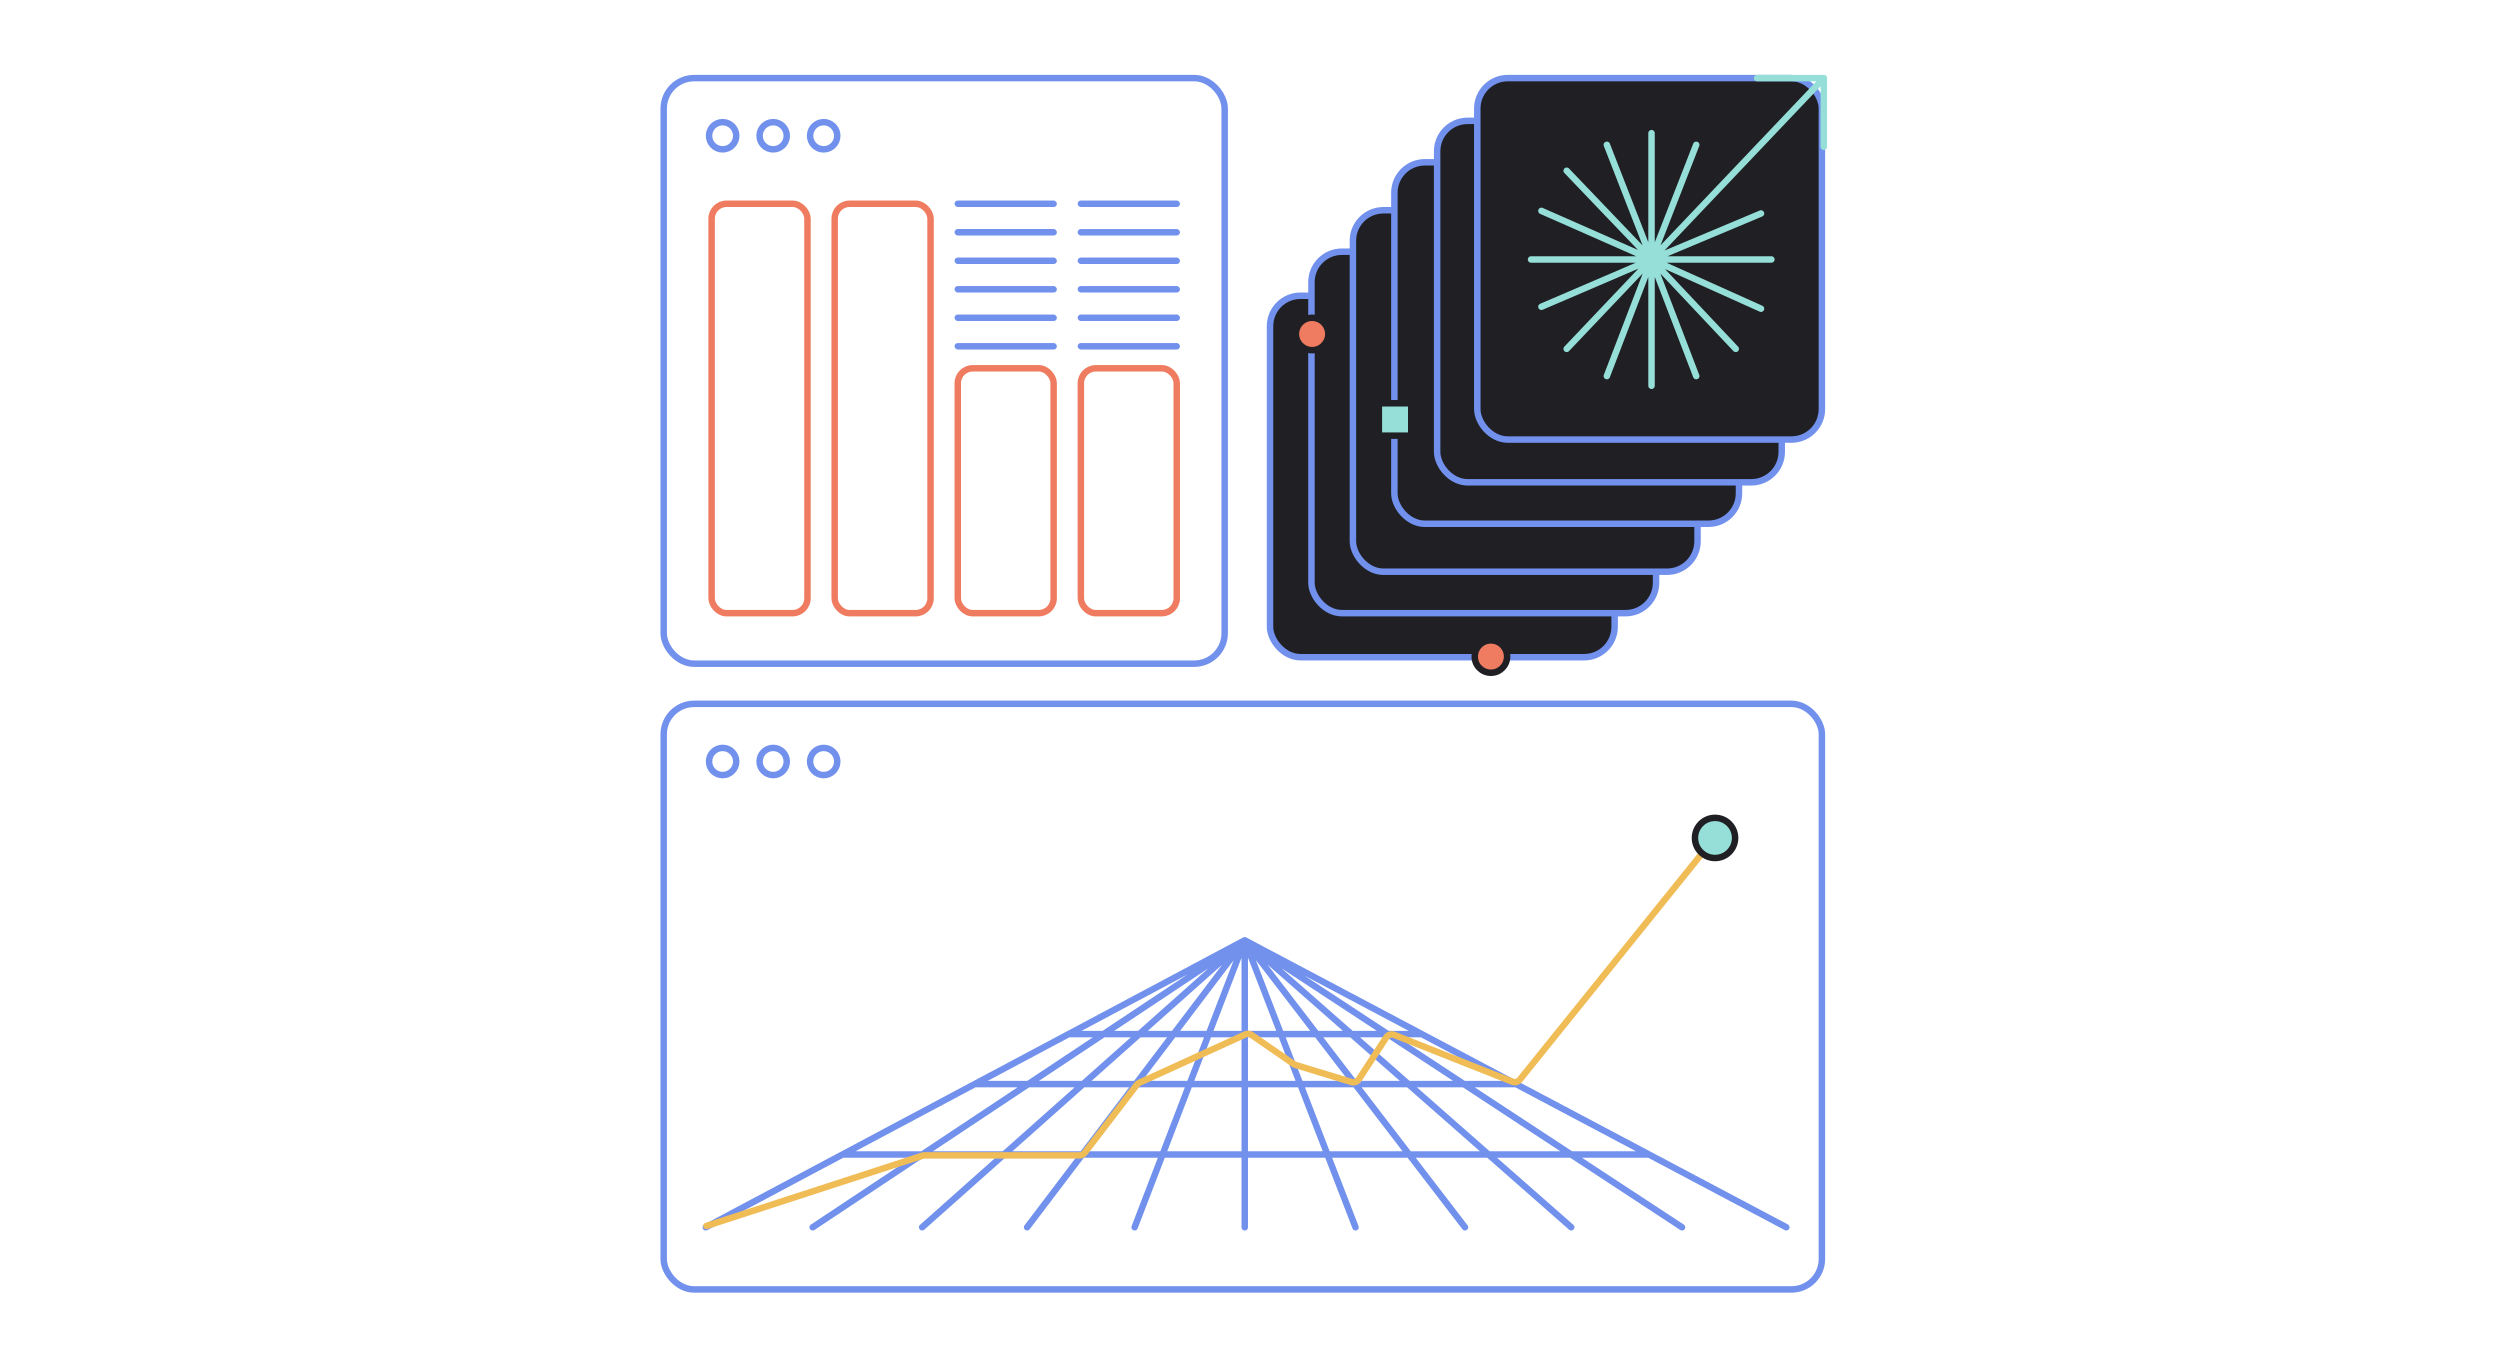 <svg width="356" height="194" viewBox="0 0 356 194" fill="none" xmlns="http://www.w3.org/2000/svg">
<path d="M100.506 174.762L119.969 164.399M177.252 133.898L115.726 174.762M177.252 133.898L131.315 174.762M177.252 133.898L146.259 174.762M177.252 133.898L161.571 174.762M177.252 133.898V174.762M177.252 133.898L193.026 174.762M177.252 133.898L208.615 174.762M177.252 133.898L223.743 174.762M177.252 133.898L239.517 174.762M177.252 133.898L152.162 147.257M177.252 133.898L202.463 147.257M254.368 174.762L234.811 164.399M119.969 164.399H234.811M119.969 164.399L138.787 154.379M234.811 164.399L215.902 154.379M215.902 154.379H138.787M215.902 154.379L202.463 147.257M138.787 154.379L152.162 147.257M152.162 147.257H202.463" stroke="#7191ED" stroke-width="0.922" stroke-linecap="round"/>
<rect x="94.51" y="11.121" width="79.883" height="83.388" rx="4.335" stroke="#7191ED" stroke-width="0.922"/>
<rect x="94.509" y="100.229" width="164.931" height="83.388" rx="4.335" stroke="#7191ED" stroke-width="0.922"/>
<path d="M104.841 19.332C104.841 20.402 103.974 21.269 102.904 21.269C101.834 21.269 100.967 20.402 100.967 19.332C100.967 18.262 101.834 17.395 102.904 17.395C103.974 17.395 104.841 18.262 104.841 19.332Z" stroke="#7191ED" stroke-width="0.922"/>
<path d="M104.841 108.437C104.841 109.507 103.974 110.374 102.904 110.374C101.834 110.374 100.967 109.507 100.967 108.437C100.967 107.367 101.834 106.5 102.904 106.5C103.974 106.5 104.841 107.367 104.841 108.437Z" stroke="#7191ED" stroke-width="0.922"/>
<path d="M112.037 19.332C112.037 20.402 111.169 21.269 110.099 21.269C109.03 21.269 108.162 20.402 108.162 19.332C108.162 18.262 109.03 17.395 110.099 17.395C111.169 17.395 112.037 18.262 112.037 19.332Z" stroke="#7191ED" stroke-width="0.922"/>
<path d="M112.037 108.437C112.037 109.507 111.169 110.374 110.099 110.374C109.03 110.374 108.162 109.507 108.162 108.437C108.162 107.367 109.03 106.5 110.099 106.5C111.169 106.5 112.037 107.367 112.037 108.437Z" stroke="#7191ED" stroke-width="0.922"/>
<path d="M119.228 19.332C119.228 20.402 118.361 21.269 117.291 21.269C116.221 21.269 115.354 20.402 115.354 19.332C115.354 18.262 116.221 17.395 117.291 17.395C118.361 17.395 119.228 18.262 119.228 19.332Z" stroke="#7191ED" stroke-width="0.922"/>
<path d="M119.228 108.437C119.228 109.507 118.361 110.374 117.291 110.374C116.221 110.374 115.354 109.507 115.354 108.437C115.354 107.367 116.221 106.5 117.291 106.5C118.361 106.5 119.228 107.367 119.228 108.437Z" stroke="#7191ED" stroke-width="0.922"/>
<rect x="101.334" y="29.018" width="13.652" height="58.298" rx="2.122" stroke="#EF7C60" stroke-width="0.922"/>
<rect x="118.858" y="29.018" width="13.652" height="58.298" rx="2.122" stroke="#EF7C60" stroke-width="0.922"/>
<rect x="136.387" y="52.447" width="13.652" height="34.868" rx="2.122" stroke="#EF7C60" stroke-width="0.922"/>
<rect x="153.916" y="52.447" width="13.652" height="34.868" rx="2.122" stroke="#EF7C60" stroke-width="0.922"/>
<rect x="135.926" y="48.849" width="14.574" height="0.922" rx="0.461" fill="#7191ED"/>
<rect x="135.925" y="44.791" width="14.574" height="0.922" rx="0.461" fill="#7191ED"/>
<rect x="135.926" y="40.732" width="14.574" height="0.922" rx="0.461" fill="#7191ED"/>
<rect x="135.926" y="28.556" width="14.574" height="0.922" rx="0.461" fill="#7191ED"/>
<rect x="135.926" y="32.613" width="14.574" height="0.922" rx="0.461" fill="#7191ED"/>
<rect x="135.926" y="36.674" width="14.574" height="0.922" rx="0.461" fill="#7191ED"/>
<rect x="153.455" y="48.849" width="14.574" height="0.922" rx="0.461" fill="#7191ED"/>
<rect x="153.455" y="44.791" width="14.574" height="0.922" rx="0.461" fill="#7191ED"/>
<rect x="153.455" y="40.732" width="14.574" height="0.922" rx="0.461" fill="#7191ED"/>
<rect x="153.455" y="28.556" width="14.574" height="0.922" rx="0.461" fill="#7191ED"/>
<rect x="153.455" y="32.615" width="14.574" height="0.922" rx="0.461" fill="#7191ED"/>
<rect x="153.455" y="36.674" width="14.574" height="0.922" rx="0.461" fill="#7191ED"/>
<path d="M100.595 174.576L131.357 164.567C131.449 164.537 131.546 164.522 131.643 164.522H153.733C154.02 164.522 154.29 164.388 154.465 164.16L161.889 154.466C161.981 154.346 162.101 154.25 162.238 154.187L177.326 147.305C177.622 147.17 177.966 147.201 178.233 147.385L184.234 151.526C184.312 151.58 184.398 151.622 184.489 151.65L192.452 154.081C192.845 154.2 193.269 154.047 193.494 153.703L197.407 147.718C197.647 147.351 198.112 147.204 198.519 147.365L215.359 154.033C215.735 154.181 216.164 154.068 216.417 153.754L244.218 119.23" stroke="#EFBC56" stroke-width="0.922" stroke-linecap="round"/>
<path d="M244.221 122.182C245.8 122.182 247.08 120.901 247.08 119.322C247.08 117.743 245.8 116.462 244.221 116.462C242.641 116.462 241.361 117.743 241.361 119.322C241.361 120.901 242.641 122.182 244.221 122.182Z" fill="#96DFD8" stroke="#1F1F24" stroke-width="0.922"/>
<rect x="180.85" y="42.115" width="49.073" height="51.472" rx="4.335" fill="#1F1F24" stroke="#7191ED" stroke-width="0.922"/>
<rect x="186.752" y="35.842" width="49.073" height="51.472" rx="4.335" fill="#1F1F24" stroke="#7191ED" stroke-width="0.922"/>
<rect x="192.656" y="29.94" width="49.073" height="51.472" rx="4.335" fill="#1F1F24" stroke="#7191ED" stroke-width="0.922"/>
<rect x="198.559" y="23.113" width="49.073" height="51.472" rx="4.335" fill="#1F1F24" stroke="#7191ED" stroke-width="0.922"/>
<rect x="204.648" y="17.209" width="49.073" height="51.472" rx="4.335" fill="#1F1F24" stroke="#7191ED" stroke-width="0.922"/>
<rect x="210.366" y="11.121" width="49.073" height="51.472" rx="4.335" fill="#1F1F24" stroke="#7191ED" stroke-width="0.922"/>
<path d="M235.179 36.949V18.962M235.179 36.949L228.814 20.622M235.179 36.949L223.095 24.312M235.179 36.949L219.497 30.031M235.179 36.949H218.021M235.179 36.949L219.497 43.683M235.179 36.949L223.095 49.679M235.179 36.949L228.814 53.553M235.179 36.949V54.937M235.179 36.949L241.544 53.553M235.179 36.949L247.17 49.679M235.179 36.949L250.768 43.96M235.179 36.949H252.244M235.179 36.949L250.768 30.4M235.179 36.949L241.544 20.622M235.179 36.949L259.715 11.121M259.715 11.121V20.899M259.715 11.121H250.214" stroke="#96DFD8" stroke-width="0.922" stroke-linecap="round"/>
<rect x="196.349" y="57.427" width="4.612" height="4.612" fill="#96DFD8" stroke="#1F1F24" stroke-width="0.922"/>
<path d="M212.306 95.801C213.579 95.801 214.612 94.769 214.612 93.495C214.612 92.222 213.579 91.189 212.306 91.189C211.032 91.189 210 92.222 210 93.495C210 94.769 211.032 95.801 212.306 95.801Z" fill="#EF7C60" stroke="#1F1F24" stroke-width="0.922"/>
<path d="M186.844 49.864C188.118 49.864 189.15 48.831 189.15 47.558C189.15 46.284 188.118 45.252 186.844 45.252C185.57 45.252 184.538 46.284 184.538 47.558C184.538 48.831 185.57 49.864 186.844 49.864Z" fill="#EF7C60" stroke="#1F1F24" stroke-width="0.922"/>
</svg>
